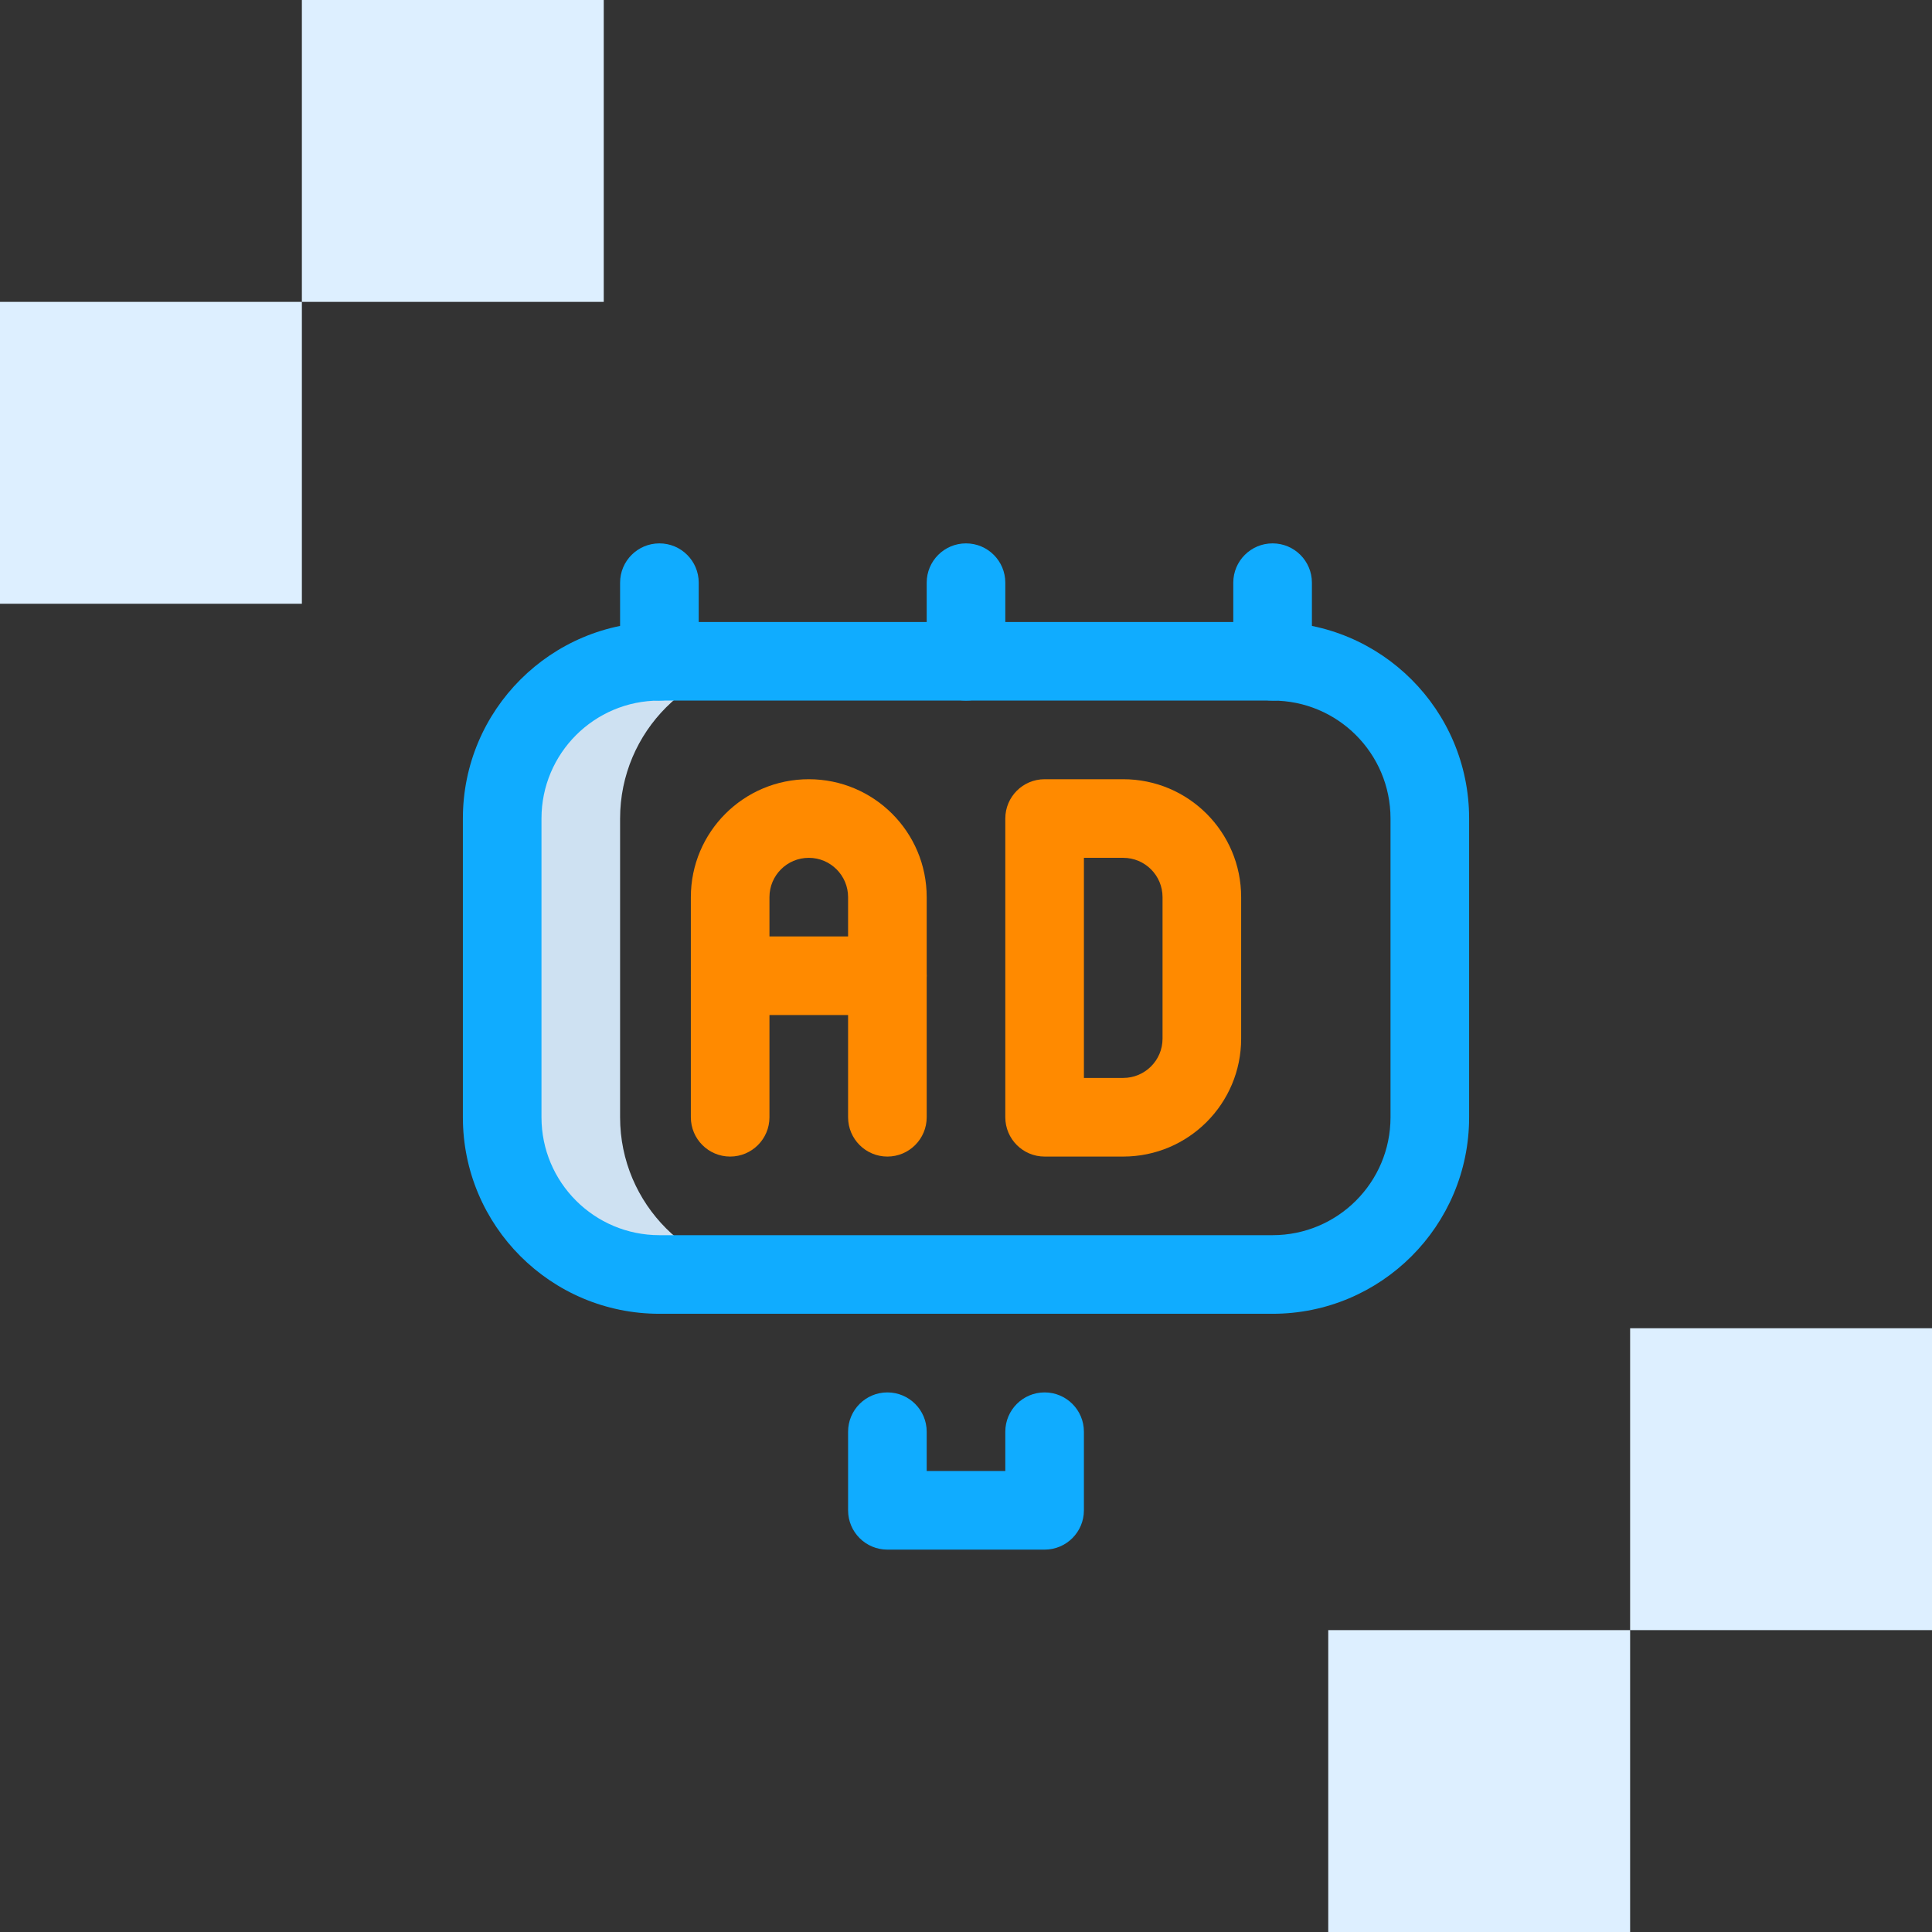 <svg width="96" height="96" viewBox="0 0 96 96" fill="none" xmlns="http://www.w3.org/2000/svg">
<rect x="0" y="0" width="96" height="96" fill="#333333" stroke="none"/>
<g clip-path="url(#clip0_155_7)">
<path d="M30.812 55.516V40.672C30.812 36.357 34.31 32.859 38.625 32.859H32.766C28.451 32.859 24.953 36.357 24.953 40.672V55.516C24.953 59.83 28.451 63.328 32.766 63.328H38.625C34.31 63.328 30.812 59.83 30.812 55.516Z" fill="#CEE1F2"/>
<path fill-rule="evenodd" clip-rule="evenodd" d="M32.766 34.812C29.53 34.812 26.906 37.436 26.906 40.672V55.516C26.906 58.752 29.53 61.375 32.766 61.375H63.234C66.47 61.375 69.094 58.752 69.094 55.516V40.672C69.094 37.436 66.47 34.812 63.234 34.812H32.766ZM23 40.672C23 35.278 27.372 30.906 32.766 30.906H63.234C68.628 30.906 73 35.278 73 40.672V55.516C73 60.909 68.628 65.281 63.234 65.281H32.766C27.372 65.281 23 60.909 23 55.516V40.672Z" fill="#10ACFF"/>
<path fill-rule="evenodd" clip-rule="evenodd" d="M32.766 27C33.844 27 34.719 27.874 34.719 28.953V32.859C34.719 33.938 33.844 34.812 32.766 34.812C31.687 34.812 30.812 33.938 30.812 32.859V28.953C30.812 27.874 31.687 27 32.766 27Z" fill="#10ACFF"/>
<path fill-rule="evenodd" clip-rule="evenodd" d="M48 27C49.079 27 49.953 27.874 49.953 28.953V32.859C49.953 33.938 49.079 34.812 48 34.812C46.921 34.812 46.047 33.938 46.047 32.859V28.953C46.047 27.874 46.921 27 48 27Z" fill="#10ACFF"/>
<path fill-rule="evenodd" clip-rule="evenodd" d="M63.234 27C64.313 27 65.188 27.874 65.188 28.953V32.859C65.188 33.938 64.313 34.812 63.234 34.812C62.156 34.812 61.281 33.938 61.281 32.859V28.953C61.281 27.874 62.156 27 63.234 27Z" fill="#10ACFF"/>
<path fill-rule="evenodd" clip-rule="evenodd" d="M44.094 69.188C45.172 69.188 46.047 70.062 46.047 71.141V73.094H49.953V71.141C49.953 70.062 50.828 69.188 51.906 69.188C52.985 69.188 53.859 70.062 53.859 71.141V75.047C53.859 76.126 52.985 77 51.906 77H44.094C43.015 77 42.141 76.126 42.141 75.047V71.141C42.141 70.062 43.015 69.188 44.094 69.188Z" fill="#10ACFF"/>
<path fill-rule="evenodd" clip-rule="evenodd" d="M40.188 42.625C39.109 42.625 38.234 43.499 38.234 44.578V55.516C38.234 56.594 37.36 57.469 36.281 57.469C35.203 57.469 34.328 56.594 34.328 55.516V44.578C34.328 41.342 36.952 38.719 40.188 38.719C43.423 38.719 46.047 41.342 46.047 44.578V55.516C46.047 56.594 45.172 57.469 44.094 57.469C43.015 57.469 42.141 56.594 42.141 55.516V44.578C42.141 43.499 41.266 42.625 40.188 42.625Z" fill="#FF8A00"/>
<path fill-rule="evenodd" clip-rule="evenodd" d="M49.953 40.672C49.953 39.593 50.828 38.719 51.906 38.719H55.812C59.048 38.719 61.672 41.342 61.672 44.578V51.609C61.672 54.845 59.048 57.469 55.812 57.469H51.906C50.828 57.469 49.953 56.594 49.953 55.516V40.672ZM53.859 42.625V53.562H55.812C56.891 53.562 57.766 52.688 57.766 51.609V44.578C57.766 43.499 56.891 42.625 55.812 42.625H53.859Z" fill="#FF8A00"/>
<path fill-rule="evenodd" clip-rule="evenodd" d="M34.328 48.484C34.328 47.406 35.203 46.531 36.281 46.531H44.094C45.172 46.531 46.047 47.406 46.047 48.484C46.047 49.563 45.172 50.438 44.094 50.438H36.281C35.203 50.438 34.328 49.563 34.328 48.484Z" fill="#FF8A00"/>
</g>
<rect x="15" width="15" height="15" fill="#DDEFFF"/>
<rect x="15" y="30" width="15" height="15" transform="rotate(-180 15 30)" fill="#DDEFFF"/>
<rect x="81" y="66" width="15" height="15" fill="#DDEFFF"/>
<rect x="81" y="96" width="15" height="15" transform="rotate(-180 81 96)" fill="#DDEFFF"/>
<defs>
<clipPath id="clip0_155_7">
<rect width="50" height="50" fill="white" transform="translate(23 27)"/>
</clipPath>
</defs>
</svg>
